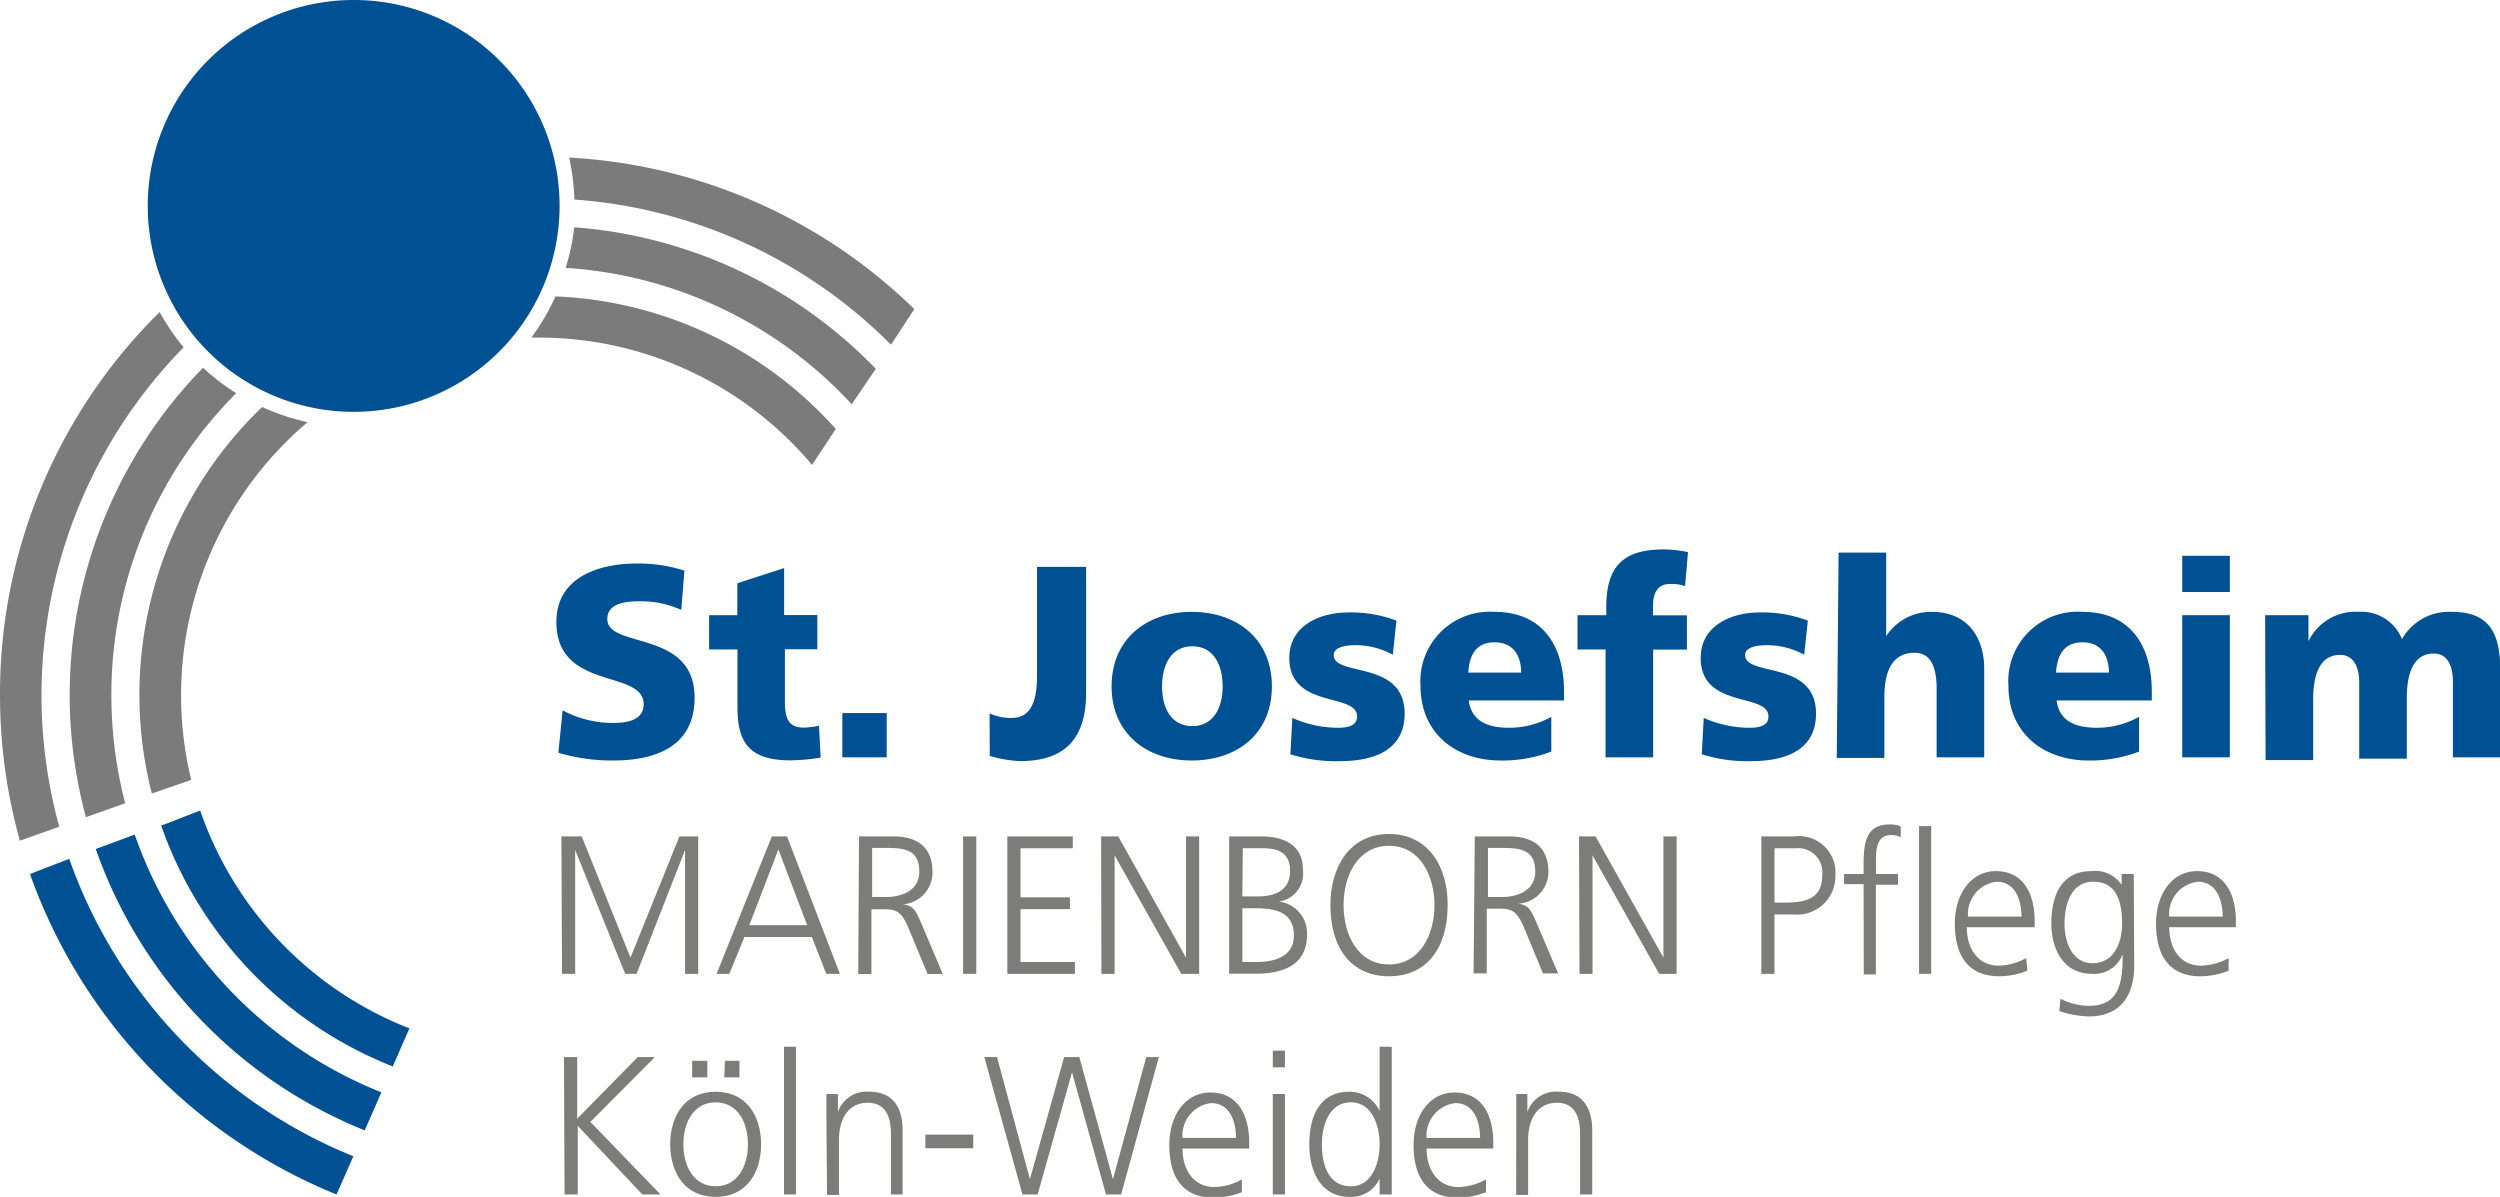 <?xml version="1.0" encoding="UTF-8"?>
<svg xmlns="http://www.w3.org/2000/svg" id="Ebene_1" data-name="Ebene 1" viewBox="0 0 164.99 78.99">
  <defs>
    <style>.cls-1{fill:#005094;}.cls-2{fill:#7c7b7b;}.cls-3{fill:#7c7c7b;}</style>
  </defs>
  <path class="cls-1" d="M57.13,30.91A13.59,13.59,0,1,1,43.54,17.32,13.58,13.58,0,0,1,57.13,30.91Z" transform="translate(-20.2 -17.32)"></path>
  <path class="cls-2" d="M73.79,48l1.57-2.37a26.24,26.24,0,0,0-18.5-8.75,15.11,15.11,0,0,1-1.59,2.72h.48A23.54,23.54,0,0,1,73.79,48Z" transform="translate(-20.2 -17.32)"></path>
  <path class="cls-2" d="M32.82,68.79A23.63,23.63,0,0,1,40.5,45.18a14.54,14.54,0,0,1-3-1,26.32,26.32,0,0,0-7.28,25.51Z" transform="translate(-20.2 -17.32)"></path>
  <path class="cls-1" d="M33.41,70.81l-2.57,1A26.46,26.46,0,0,0,46.12,87.7l1.1-2.51A23.75,23.75,0,0,1,33.41,70.81Z" transform="translate(-20.2 -17.32)"></path>
  <path class="cls-2" d="M76.41,44,78,41.66a30.87,30.87,0,0,0-19.9-9.34A14.39,14.39,0,0,1,57.53,35,28.11,28.11,0,0,1,76.41,44Z" transform="translate(-20.2 -17.32)"></path>
  <path class="cls-1" d="M29.09,72.4l-2.57.95A31.12,31.12,0,0,0,44.27,91.92l1.1-2.51A28.36,28.36,0,0,1,29.09,72.4Z" transform="translate(-20.2 -17.32)"></path>
  <path class="cls-2" d="M28.46,70.33a28.53,28.53,0,0,1-.91-7.15,28.14,28.14,0,0,1,8.24-19.91,14.8,14.8,0,0,1-2.19-1.68,30.9,30.9,0,0,0-7.73,29.66Z" transform="translate(-20.2 -17.32)"></path>
  <path class="cls-2" d="M79,40.07l1.54-2.35a35.31,35.31,0,0,0-22.78-10,14.89,14.89,0,0,1,.35,2.77A32.75,32.75,0,0,1,79,40.07Z" transform="translate(-20.2 -17.32)"></path>
  <path class="cls-2" d="M24.11,71.88a32.79,32.79,0,0,1,8.21-31.64,14.6,14.6,0,0,1-1.58-2.32l-.13.12A35.36,35.36,0,0,0,20.2,63.18a35.85,35.85,0,0,0,1.31,9.62Z" transform="translate(-20.2 -17.32)"></path>
  <path class="cls-1" d="M24.77,74l-2.59,1A35.72,35.72,0,0,0,42.41,96.15l1.11-2.52A33,33,0,0,1,24.77,74Z" transform="translate(-20.2 -17.32)"></path>
  <path class="cls-3" d="M57.25,72.52h1.34l3.22,8,3.23-8h1.24v9.07h-.87V73.42h0l-3.2,8.17h-.75l-3.3-8.17h0v8.17h-.87Z" transform="translate(-20.2 -17.32)"></path>
  <path class="cls-3" d="M71.14,72.52h1l3.49,9.07h-.9l-.95-2.43H69.33l-1,2.43h-.84Zm.43.86-1.92,5h3.82Z" transform="translate(-20.2 -17.32)"></path>
  <path class="cls-3" d="M76.89,72.52h2.27c1.56,0,2.58.69,2.58,2.35A2.1,2.1,0,0,1,79.79,77v0c.71.09.86.48,1.14,1.09l1.49,3.51h-1l-1.28-3.07c-.5-1.17-.88-1.2-1.71-1.2h-.72v4.27h-.87Zm.87,4h.92c1,0,2.19-.41,2.19-1.67,0-1.48-1-1.57-2.21-1.57h-.9Z" transform="translate(-20.2 -17.32)"></path>
  <path class="cls-3" d="M83.76,72.52h.87v9.07h-.87Z" transform="translate(-20.2 -17.32)"></path>
  <path class="cls-3" d="M86.68,72.52H91v.78H87.55v3.24h3.26v.78H87.55v3.49h3.59v.78H86.68Z" transform="translate(-20.2 -17.32)"></path>
  <path class="cls-3" d="M92.87,72.52H94l4.47,8h0v-8h.87v9.07H98.16l-4.4-7.82h0v7.82h-.87Z" transform="translate(-20.2 -17.32)"></path>
  <path class="cls-3" d="M101.32,72.52h2.09c1.44,0,2.78.49,2.78,2.23a1.86,1.86,0,0,1-1.6,2.07v0A2.11,2.11,0,0,1,106.46,79c0,2-1.56,2.58-3.39,2.58h-1.75Zm.87,8.29h.9c1.18,0,2.5-.32,2.5-1.76,0-1.62-1.35-1.79-2.63-1.79h-.77Zm0-4.33h1c.92,0,2.15-.24,2.15-1.69s-1.18-1.49-1.92-1.49h-1.2Z" transform="translate(-20.2 -17.32)"></path>
  <path class="cls-3" d="M111.87,72.36c2.65,0,3.89,2.24,3.87,4.7,0,2.78-1.34,4.69-3.87,4.69S108,79.84,108,77.06C108,74.6,109.22,72.36,111.87,72.36Zm-3,4.7c0,1.92.93,3.91,3,3.91s3-2,3-3.91-.93-3.92-3-3.92S108.87,75.13,108.87,77.06Z" transform="translate(-20.2 -17.32)"></path>
  <path class="cls-3" d="M117.53,72.52h2.27c1.56,0,2.59.69,2.59,2.35a2.11,2.11,0,0,1-2,2.09v0c.71.09.86.48,1.14,1.09l1.5,3.51h-1l-1.27-3.07c-.51-1.17-.89-1.2-1.72-1.2h-.72v4.27h-.87Zm.87,4h.92c1,0,2.2-.41,2.2-1.67,0-1.48-1-1.57-2.22-1.57h-.9Z" transform="translate(-20.2 -17.32)"></path>
  <path class="cls-3" d="M124.41,72.52h1.09l4.48,8h0v-8h.87v9.07H129.7l-4.4-7.82h0v7.82h-.86Z" transform="translate(-20.2 -17.32)"></path>
  <path class="cls-3" d="M136.44,72.52h2.16a2.41,2.41,0,0,1,2.73,2.57,2.54,2.54,0,0,1-2.82,2.58h-1.2v3.92h-.87Zm.87,4.37h.6c1.31,0,2.55-.16,2.55-1.8a1.6,1.6,0,0,0-1.74-1.79h-1.41Z" transform="translate(-20.2 -17.32)"></path>
  <path class="cls-3" d="M143.19,75.67H141.9V75h1.29v-.48c0-1.39.05-2.79,1.71-2.79a1.78,1.78,0,0,1,.74.13l0,.71a1.36,1.36,0,0,0-.63-.14c-1.09,0-1,1.21-1,2V75h1.45v.71H144v5.92h-.8Z" transform="translate(-20.2 -17.32)"></path>
  <path class="cls-3" d="M146.85,71.84h.8v9.75h-.8Z" transform="translate(-20.2 -17.32)"></path>
  <path class="cls-3" d="M154,81.38a5,5,0,0,1-1.86.37c-2.13,0-2.93-1.48-2.93-3.47s1.09-3.47,2.71-3.47c1.82,0,2.56,1.5,2.56,3.29v.41H150c0,1.41.73,2.54,2.12,2.54a4,4,0,0,0,1.8-.5Zm-.39-3.57c0-1.16-.45-2.3-1.64-2.3a2.15,2.15,0,0,0-1.89,2.3Z" transform="translate(-20.2 -17.32)"></path>
  <path class="cls-3" d="M161.05,81.05c0,1.84-.81,3.35-3,3.35a6.66,6.66,0,0,1-1.94-.35l.07-.82a4.22,4.22,0,0,0,1.89.47c2,0,2.22-1.53,2.22-3.41h0a2,2,0,0,1-2,1.3c-2.06,0-2.71-1.84-2.71-3.31,0-2,.75-3.47,2.64-3.47a2.09,2.09,0,0,1,2,.91h0V75h.8Zm-2.75-.16c1.44,0,1.95-1.4,1.95-2.61,0-1.6-.45-2.77-1.9-2.77s-1.9,1.48-1.9,2.77S157,80.89,158.3,80.89Z" transform="translate(-20.2 -17.32)"></path>
  <path class="cls-3" d="M167.28,81.38a5.07,5.07,0,0,1-1.87.37c-2.13,0-2.92-1.48-2.92-3.47s1.08-3.47,2.71-3.47c1.81,0,2.56,1.5,2.56,3.29v.41h-4.4c0,1.41.73,2.54,2.11,2.54a4,4,0,0,0,1.81-.5Zm-.39-3.57c0-1.16-.46-2.3-1.64-2.3a2.14,2.14,0,0,0-1.89,2.3Z" transform="translate(-20.2 -17.32)"></path>
  <path class="cls-3" d="M57.42,87.08h.87v4.07l4-4.07h1.13l-4.26,4.28,4.63,4.79h-1.2l-4.26-4.53v4.53h-.87Z" transform="translate(-20.2 -17.32)"></path>
  <path class="cls-3" d="M67.43,89.37c2.08,0,3,1.66,3,3.47s-.92,3.47-3,3.47-3-1.66-3-3.47S65.35,89.37,67.43,89.37Zm0,6.24c1.39,0,2.13-1.24,2.13-2.77s-.74-2.77-2.13-2.77-2.13,1.24-2.13,2.77S66.05,95.61,67.43,95.61Zm-1.55-8.28h1v1.09h-1Zm2.16,0H69v1.09H68Z" transform="translate(-20.2 -17.32)"></path>
  <path class="cls-3" d="M71.94,86.4h.79v9.75h-.79Z" transform="translate(-20.2 -17.32)"></path>
  <path class="cls-3" d="M74.74,91.08c0-.5,0-1,0-1.56h.76v1.19h0a2,2,0,0,1,2.08-1.34c1.59,0,2.19,1.09,2.19,2.55v4.23H79v-4c0-1.24-.43-2.05-1.53-2.05-1.45,0-1.9,1.31-1.9,2.42v3.66h-.79Z" transform="translate(-20.2 -17.32)"></path>
  <path class="cls-3" d="M81.27,92.2h3.16v.9H81.27Z" transform="translate(-20.2 -17.32)"></path>
  <path class="cls-3" d="M94.19,96.15h-1l-2.24-8.06h0l-2.27,8.06h-1l-2.52-9.07H86l2.17,8.06h0l2.26-8.06h1l2.22,8.06h0l2.2-8.06h.83Z" transform="translate(-20.2 -17.32)"></path>
  <path class="cls-3" d="M102.16,96a5.18,5.18,0,0,1-1.87.36c-2.13,0-2.92-1.48-2.92-3.47s1.08-3.47,2.71-3.47c1.82,0,2.56,1.51,2.56,3.29v.41h-4.4c0,1.41.73,2.54,2.12,2.54a4,4,0,0,0,1.8-.5Zm-.39-3.58c0-1.16-.45-2.3-1.64-2.3a2.15,2.15,0,0,0-1.89,2.3Z" transform="translate(-20.2 -17.32)"></path>
  <path class="cls-3" d="M105,87.76h-.8v-1.1h.8Zm-.8,1.76h.8v6.63h-.8Z" transform="translate(-20.2 -17.32)"></path>
  <path class="cls-3" d="M112.05,96.15h-.8V95.1h0a2.05,2.05,0,0,1-2,1.21c-1.76,0-2.64-1.51-2.64-3.47s.75-3.47,2.64-3.47a2.19,2.19,0,0,1,2,1.27h0V86.4h.8Zm-2.7-.54c1.41,0,1.9-1.56,1.9-2.77s-.49-2.77-1.9-2.77-1.91,1.48-1.91,2.77S107.84,95.61,109.35,95.61Z" transform="translate(-20.2 -17.32)"></path>
  <path class="cls-3" d="M118.27,96a5.17,5.17,0,0,1-1.86.36c-2.13,0-2.92-1.48-2.92-3.47s1.08-3.47,2.7-3.47c1.82,0,2.56,1.51,2.56,3.29v.41h-4.4c0,1.41.74,2.54,2.12,2.54a4,4,0,0,0,1.8-.5Zm-.39-3.58c0-1.16-.45-2.3-1.63-2.3a2.15,2.15,0,0,0-1.9,2.3Z" transform="translate(-20.2 -17.32)"></path>
  <path class="cls-3" d="M120.27,91.08c0-.5,0-1,0-1.56H121v1.19h0a2,2,0,0,1,2.08-1.34c1.59,0,2.2,1.09,2.2,2.55v4.23h-.8v-4c0-1.24-.43-2.05-1.52-2.05-1.45,0-1.91,1.31-1.91,2.42v3.66h-.79Z" transform="translate(-20.2 -17.32)"></path>
  <path class="cls-1" d="M57.33,64.2a7,7,0,0,0,3.35.83c1,0,2-.22,2-1.23,0-2.34-5.76-.86-5.76-5.43,0-3,2.86-3.86,5.31-3.86a9.94,9.94,0,0,1,3.14.47l-.21,2.59A6.46,6.46,0,0,0,62.46,57c-.82,0-2.18.07-2.18,1.17,0,2,5.76.66,5.76,5.2,0,3.26-2.65,4.14-5.36,4.14A12.47,12.47,0,0,1,57.05,67Z" transform="translate(-20.2 -17.32)"></path>
  <path class="cls-1" d="M67,57.92h1.86V55.81l3.09-1v3.1h2.19v2.26H72v3.46c0,1.14.26,1.71,1.25,1.71a6.14,6.14,0,0,0,1-.12l.11,2.1a13.56,13.56,0,0,1-2,.18c-2.81,0-3.49-1.28-3.49-3.51V60.18H67Z" transform="translate(-20.2 -17.32)"></path>
  <path class="cls-1" d="M75.79,64.38h2.93V67.3H75.79Z" transform="translate(-20.2 -17.32)"></path>
  <path class="cls-1" d="M85.51,64.4a3.32,3.32,0,0,0,1.47.3c1,0,1.66-.7,1.66-2.75V54.73h3.24V63c0,2.7-1.06,4.55-4.36,4.55a8.42,8.42,0,0,1-2-.34Z" transform="translate(-20.2 -17.32)"></path>
  <path class="cls-1" d="M93.56,62.62c0-3.12,2.29-4.92,5.29-4.92s5.29,1.8,5.29,4.92-2.29,4.89-5.29,4.89S93.56,65.71,93.56,62.62Zm7.33,0c0-1.41-.59-2.65-2-2.65s-2,1.24-2,2.65.59,2.62,2,2.62S100.89,64,100.89,62.62Z" transform="translate(-20.2 -17.32)"></path>
  <path class="cls-1" d="M105.49,64.7a7.44,7.44,0,0,0,3,.65c.64,0,1.27-.11,1.27-.75,0-1.59-4.47-.47-4.47-3.86,0-2.16,2.06-3,3.88-3a8.47,8.47,0,0,1,3.19.54l-.24,2.25a5.08,5.08,0,0,0-2.45-.63c-.68,0-1.45.13-1.45.65,0,1.46,4.68.3,4.68,3.87,0,2.5-2.18,3.13-4.24,3.13a9.92,9.92,0,0,1-3.3-.45Z" transform="translate(-20.2 -17.32)"></path>
  <path class="cls-1" d="M117.13,63.55c.18,1.3,1.14,1.8,2.67,1.8a5.76,5.76,0,0,0,2.78-.72v2.29a9,9,0,0,1-3.34.59c-3,0-5.29-1.82-5.29-4.91a4.58,4.58,0,0,1,4.87-4.9c3.37,0,4.6,2.47,4.6,5.26v.59Zm3.46-1.84c0-1.08-.49-2-1.75-2s-1.67.88-1.74,2Z" transform="translate(-20.2 -17.32)"></path>
  <path class="cls-1" d="M126.16,60.18h-1.85V57.92h1.9v-.58c0-2.79,1.28-3.76,3.79-3.76a7.7,7.7,0,0,1,1.6.18L131.41,56a2.77,2.77,0,0,0-1-.14c-.81,0-1.12.57-1.12,1.49v.58h2.24v2.26H129.3V67.3h-3.14Z" transform="translate(-20.2 -17.32)"></path>
  <path class="cls-1" d="M132.64,64.7a7.44,7.44,0,0,0,3,.65c.64,0,1.27-.11,1.27-.75,0-1.59-4.47-.47-4.47-3.86,0-2.16,2.06-3,3.88-3a8.47,8.47,0,0,1,3.19.54l-.24,2.25a5.08,5.08,0,0,0-2.45-.63c-.68,0-1.45.13-1.45.65,0,1.46,4.68.3,4.68,3.87,0,2.5-2.18,3.13-4.24,3.13a9.92,9.92,0,0,1-3.3-.45Z" transform="translate(-20.2 -17.32)"></path>
  <path class="cls-1" d="M141.54,53.79h3.14V59.3h0a3.55,3.55,0,0,1,3-1.6c2.47,0,3.47,1.8,3.47,3.75V67.3h-3.14V62.76c0-1.76-.6-2.36-1.45-2.36-1.29,0-2,.92-2,2.94v4h-3.14Z" transform="translate(-20.2 -17.32)"></path>
  <path class="cls-1" d="M155.93,63.55c.17,1.3,1.13,1.8,2.67,1.8a5.75,5.75,0,0,0,2.77-.72v2.29a8.91,8.91,0,0,1-3.33.59c-3,0-5.29-1.82-5.29-4.91a4.58,4.58,0,0,1,4.87-4.9c3.37,0,4.59,2.47,4.59,5.26v.59Zm3.45-1.84c0-1.08-.49-2-1.74-2s-1.68.88-1.75,2Z" transform="translate(-20.2 -17.32)"></path>
  <path class="cls-1" d="M167.36,56.39h-3.14V54h3.14Zm-3.14,1.53h3.14V67.3h-3.14Z" transform="translate(-20.2 -17.32)"></path>
  <path class="cls-1" d="M169.69,57.92h2.86v1.72h0a3.44,3.44,0,0,1,3.32-1.94,2.87,2.87,0,0,1,2.85,1.8A3.56,3.56,0,0,1,182,57.7c2.62,0,3.22,1.53,3.22,4.07V67.3h-3.14v-5c0-1.06-.37-1.85-1.26-1.85-1.12,0-1.78.92-1.78,2.94v4h-3.14v-5c0-1.06-.37-1.85-1.26-1.85-1.12,0-1.78.92-1.78,2.94v4h-3.14Z" transform="translate(-20.2 -17.32)"></path>
</svg>
